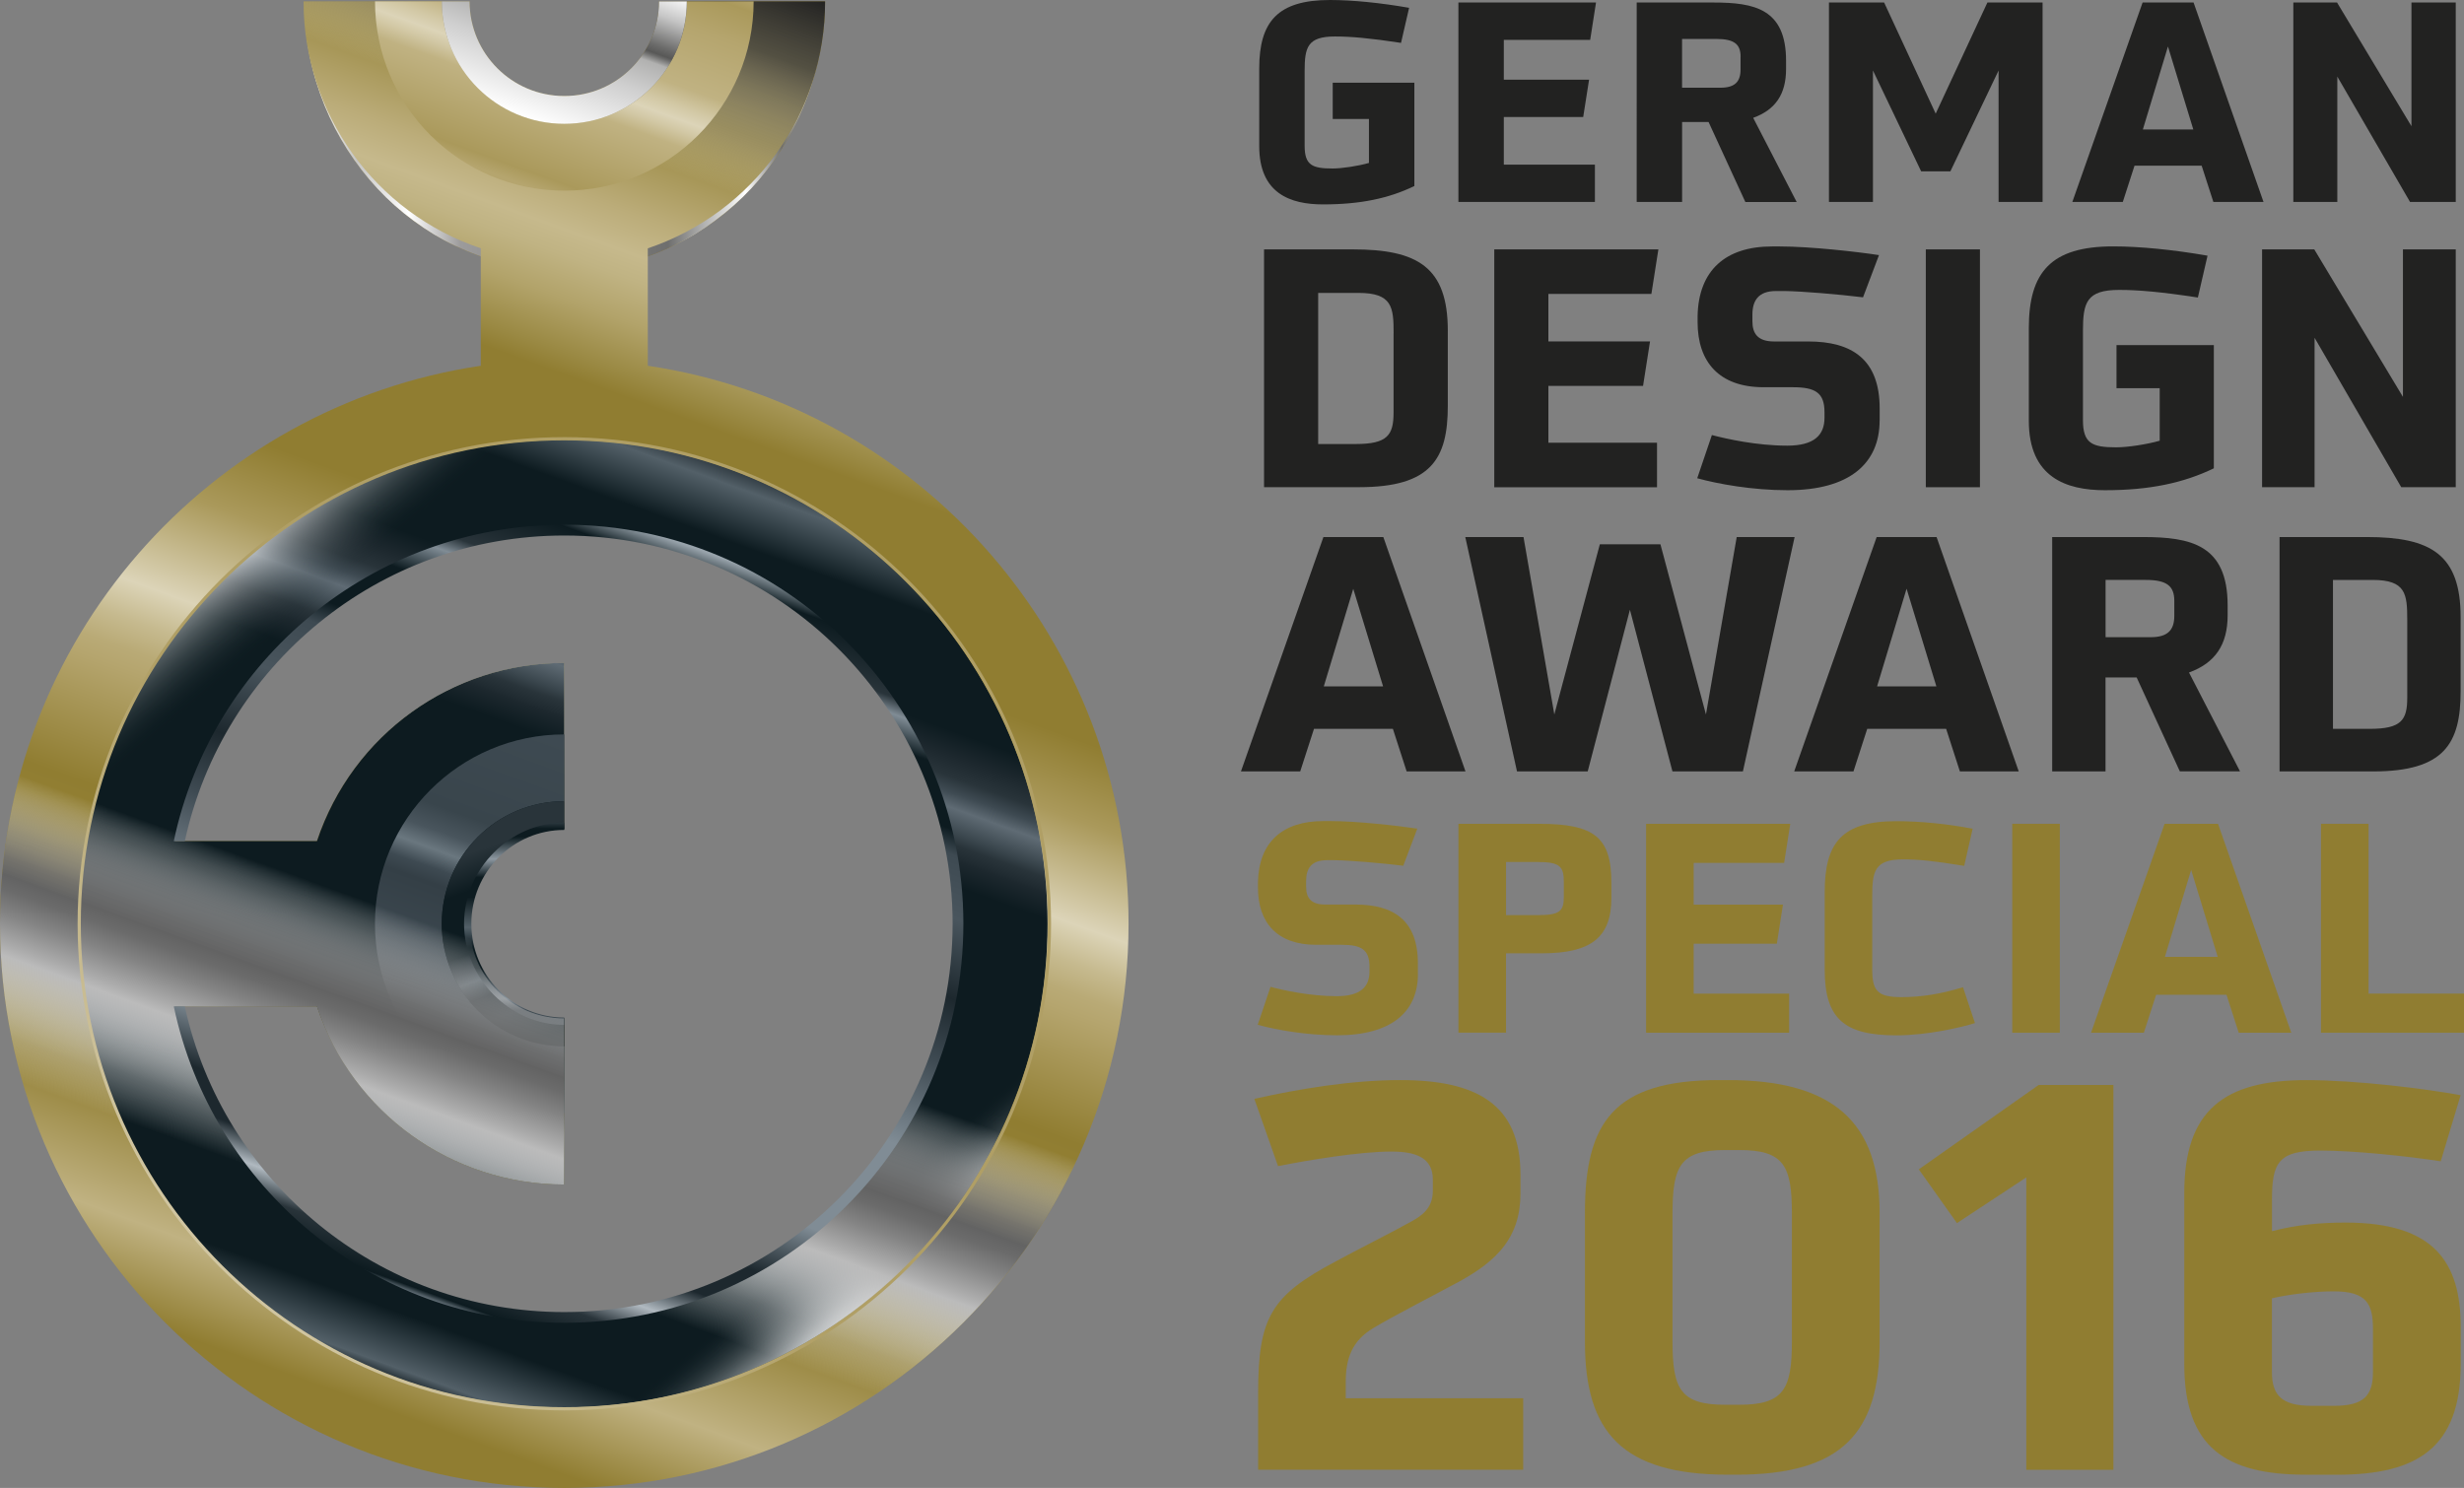 <?xml version="1.0" encoding="UTF-8"?>
<svg xmlns="http://www.w3.org/2000/svg" xmlns:xlink="http://www.w3.org/1999/xlink" viewBox="0 0 46.933 28.346">
  <rect x="0" y="0" width="46.933" height="28.346" fill="#808080" stroke="none"/>
  <defs>
    <style>
      .cls-1 {
        fill: url(#linear-gradient);
      }

      .cls-2 {
        fill: #907d31;
      }

      .cls-3 {
        fill: #222221;
      }

      .cls-4 {
        fill: url(#linear-gradient-9);
      }

      .cls-4, .cls-5, .cls-6 {
        mix-blend-mode: multiply;
      }

      .cls-5 {
        fill: url(#linear-gradient-2);
      }

      .cls-7 {
        fill: url(#linear-gradient-8);
      }

      .cls-8 {
        fill: url(#linear-gradient-3);
      }

      .cls-9 {
        fill: url(#linear-gradient-4);
      }

      .cls-10 {
        fill: url(#linear-gradient-6);
      }

      .cls-11 {
        fill: url(#linear-gradient-7);
      }

      .cls-12 {
        fill: url(#linear-gradient-5);
      }

      .cls-13 {
        fill: url(#linear-gradient-13);
      }

      .cls-14 {
        fill: url(#linear-gradient-10);
      }

      .cls-15 {
        fill: url(#linear-gradient-11);
      }

      .cls-16 {
        isolation: isolate;
      }

      .cls-6 {
        fill: url(#linear-gradient-12);
      }
    </style>
    <linearGradient id="linear-gradient" x1="5.809" y1="-16457.108" x2="15.688" y2="-16457.108" gradientTransform="translate(0 -16454.36) scale(1 -1)" gradientUnits="userSpaceOnUse">
      <stop offset=".1" stop-color="#9a8841"/>
      <stop offset=".16" stop-color="#d1c6a2"/>
      <stop offset=".21" stop-color="#a59452"/>
      <stop offset=".25" stop-color="#cbbf97"/>
      <stop offset=".3" stop-color="#907d31"/>
      <stop offset=".7" stop-color="#907d31"/>
      <stop offset=".75" stop-color="#dcd4b8"/>
      <stop offset=".8" stop-color="#907d31"/>
      <stop offset=".86" stop-color="#d1c6a2"/>
      <stop offset=".92" stop-color="#907d31"/>
      <stop offset="1" stop-color="#b09f65"/>
    </linearGradient>
    <linearGradient id="linear-gradient-2" x1="5.809" y1="-16457.108" x2="15.688" y2="-16457.108" gradientTransform="translate(0 -16454.36) scale(1 -1)" gradientUnits="userSpaceOnUse">
      <stop offset="0" stop-color="#fff"/>
      <stop offset=".1" stop-color="#c5c5c5"/>
      <stop offset=".2" stop-color="#fff"/>
      <stop offset=".3" stop-color="#9c9b9b"/>
      <stop offset=".7" stop-color="#6f6f6e"/>
      <stop offset=".85" stop-color="#fff"/>
      <stop offset=".92" stop-color="#6f6f6e"/>
      <stop offset="1" stop-color="#fff"/>
    </linearGradient>
    <linearGradient id="linear-gradient-3" x1="16.977" y1="-16454.845" x2="7.071" y2="-16482.061" gradientTransform="translate(0 -16454.36) scale(1 -1)" gradientUnits="userSpaceOnUse">
      <stop offset=".1" stop-color="#907d31"/>
      <stop offset=".124" stop-color="#9e8d49"/>
      <stop offset=".175" stop-color="#bbac79"/>
      <stop offset=".2" stop-color="#c6b98c"/>
      <stop offset=".216" stop-color="#c0b383"/>
      <stop offset=".243" stop-color="#b2a36a"/>
      <stop offset=".276" stop-color="#9a8943"/>
      <stop offset=".29" stop-color="#907d31"/>
      <stop offset=".4" stop-color="#907d31"/>
      <stop offset=".45" stop-color="#aa995b"/>
      <stop offset=".515" stop-color="#dcd4b8"/>
      <stop offset=".516" stop-color="#dbd3b6"/>
      <stop offset=".539" stop-color="#c6ba8f"/>
      <stop offset=".558" stop-color="#b9aa76"/>
      <stop offset=".57" stop-color="#b5a56e"/>
      <stop offset=".65" stop-color="#907d31"/>
      <stop offset=".765" stop-color="#9a8841"/>
      <stop offset=".825" stop-color="#907d31"/>
      <stop offset=".91" stop-color="#c0b282"/>
      <stop offset=".97" stop-color="#907d31"/>
    </linearGradient>
    <linearGradient id="linear-gradient-4" x1="13.89" y1="-16463.293" x2="7.584" y2="-16480.618" gradientTransform="translate(0 -16454.36) scale(1 -1)" gradientUnits="userSpaceOnUse">
      <stop offset="0" stop-color="#343f46"/>
      <stop offset=".015" stop-color="#536068"/>
      <stop offset=".07" stop-color="#0d1b20"/>
      <stop offset=".175" stop-color="#0d1b20"/>
      <stop offset=".2" stop-color="#1d282e"/>
      <stop offset=".22" stop-color="#29343a"/>
      <stop offset=".235" stop-color="#3e4a52"/>
      <stop offset=".25" stop-color="#5f6b74"/>
      <stop offset=".275" stop-color="#39454c"/>
      <stop offset=".285" stop-color="#29343a"/>
      <stop offset=".297" stop-color="#202b31"/>
      <stop offset=".3" stop-color="#1d282e"/>
      <stop offset=".325" stop-color="#0d1b20"/>
      <stop offset=".44" stop-color="#0d1b20"/>
      <stop offset=".575" stop-color="#0d1b20"/>
      <stop offset=".67" stop-color="#3e4a52"/>
      <stop offset=".679" stop-color="#46525a"/>
      <stop offset=".694" stop-color="#5e6a73"/>
      <stop offset=".705" stop-color="#75818a"/>
      <stop offset=".73" stop-color="#435057"/>
      <stop offset=".748" stop-color="#3a474e"/>
      <stop offset=".778" stop-color="#223035"/>
      <stop offset=".8" stop-color="#0d1b20"/>
      <stop offset=".825" stop-color="#0d1b20"/>
      <stop offset=".935" stop-color="#0d1b20"/>
      <stop offset=".99" stop-color="#536068"/>
      <stop offset="1" stop-color="#29343a"/>
    </linearGradient>
    <linearGradient id="linear-gradient-5" x1="4.813" y1="-16464.896" x2="16.661" y2="-16479.016" gradientTransform="translate(0 -16454.36) scale(1 -1)" gradientUnits="userSpaceOnUse">
      <stop offset="0" stop-color="#fff" stop-opacity=".5"/>
      <stop offset=".08" stop-color="#0d1b20" stop-opacity="0"/>
      <stop offset=".92" stop-color="#0d1b20" stop-opacity="0"/>
      <stop offset=".938" stop-color="#495458" stop-opacity=".189"/>
      <stop offset=".968" stop-color="#aaafb1" stop-opacity=".489"/>
      <stop offset=".989" stop-color="#e7e8e9" stop-opacity=".678"/>
      <stop offset="1" stop-color="#fff" stop-opacity=".75"/>
    </linearGradient>
    <linearGradient id="linear-gradient-6" x1="10.792" y1="-16468.367" x2="8.399" y2="-16474.942" gradientTransform="translate(0 -16454.36) scale(1 -1)" gradientUnits="userSpaceOnUse">
      <stop offset="0" stop-color="#3e4a52"/>
      <stop offset=".285" stop-color="#39454c"/>
      <stop offset=".35" stop-color="#49555d"/>
      <stop offset=".4" stop-color="#6a777f"/>
      <stop offset=".449" stop-color="#3e4a52"/>
      <stop offset=".488" stop-color="#343f46"/>
      <stop offset=".7" stop-color="#3e4a52"/>
      <stop offset=".826" stop-color="#49555d"/>
      <stop offset=".92" stop-color="#59666e"/>
      <stop offset="1" stop-color="#75818a"/>
    </linearGradient>
    <linearGradient id="linear-gradient-7" x1="71.282" y1="15.508" x2="67.028" y2="17.057" gradientTransform="translate(26.285 -51.361) rotate(90)" gradientUnits="userSpaceOnUse">
      <stop offset=".07" stop-color="#0d1b20"/>
      <stop offset=".21" stop-color="#29343a"/>
      <stop offset=".31" stop-color="#1d282e"/>
      <stop offset=".385" stop-color="#536068"/>
      <stop offset=".43" stop-color="#343f46"/>
      <stop offset=".5" stop-color="#0d1b20"/>
      <stop offset=".75" stop-color="#0d1b20"/>
      <stop offset=".9" stop-color="#29343a"/>
    </linearGradient>
    <linearGradient id="linear-gradient-8" x1="9.794" y1="-16470.031" x2="9.794" y2="-16473.885" gradientTransform="translate(0 -16454.36) scale(1 -1)" gradientUnits="userSpaceOnUse">
      <stop offset="0" stop-color="#49555d"/>
      <stop offset=".06" stop-color="#0d1b20"/>
      <stop offset=".1" stop-color="#0d1b20"/>
      <stop offset=".21" stop-color="#8c97a0"/>
      <stop offset=".3" stop-color="#0d1b20"/>
      <stop offset=".4" stop-color="#0d1b20"/>
      <stop offset=".548" stop-color="#536068"/>
      <stop offset=".65" stop-color="#0d1b20"/>
      <stop offset=".75" stop-color="#0d1b20"/>
      <stop offset=".9" stop-color="#8c97a0"/>
      <stop offset=".959" stop-color="#3e4a52"/>
    </linearGradient>
    <linearGradient id="linear-gradient-9" x1="16.977" y1="-16454.845" x2="7.071" y2="-16482.061" gradientTransform="translate(0 -16454.36) scale(1 -1)" gradientUnits="userSpaceOnUse">
      <stop offset="0" stop-color="#222221"/>
      <stop offset=".046" stop-color="#474746" stop-opacity=".83"/>
      <stop offset=".107" stop-color="#b1b1b1" stop-opacity=".349"/>
      <stop offset=".14" stop-color="#fff" stop-opacity="0"/>
      <stop offset=".66" stop-color="#fff" stop-opacity="0"/>
      <stop offset=".673" stop-color="#d5d5d5" stop-opacity=".266"/>
      <stop offset=".696" stop-color="#979797" stop-opacity=".664"/>
      <stop offset=".714" stop-color="#717171" stop-opacity=".91"/>
      <stop offset=".725" stop-color="#636363"/>
      <stop offset=".734" stop-color="#6b6b6b"/>
      <stop offset=".749" stop-color="#848484"/>
      <stop offset=".768" stop-color="#ababab"/>
      <stop offset=".775" stop-color="#bbb"/>
      <stop offset=".85" stop-color="#fff" stop-opacity="0"/>
    </linearGradient>
    <linearGradient id="linear-gradient-10" x1="4.196" y1="-16478.51" x2="17.301" y2="-16465.405" gradientTransform="translate(0 -16454.36) scale(1 -1)" gradientUnits="userSpaceOnUse">
      <stop offset="0" stop-color="#d1c6a2"/>
      <stop offset=".4" stop-color="#b09f65"/>
    </linearGradient>
    <linearGradient id="linear-gradient-11" x1="11.273" y1="-16453.264" x2="9.617" y2="-16457.813" gradientTransform="translate(0 -16454.36) scale(1 -1)" gradientUnits="userSpaceOnUse">
      <stop offset="0" stop-color="#b5a56e"/>
      <stop offset=".055" stop-color="#aa995b"/>
      <stop offset=".193" stop-color="#b5a56e"/>
      <stop offset=".425" stop-color="#c0b282"/>
      <stop offset=".501" stop-color="#d2c8a5"/>
      <stop offset=".55" stop-color="#dcd4b8"/>
      <stop offset=".59" stop-color="#d2c8a5"/>
      <stop offset=".65" stop-color="#c0b282"/>
      <stop offset=".945" stop-color="#aa995b"/>
      <stop offset="1" stop-color="#b5a56e"/>
    </linearGradient>
    <linearGradient id="linear-gradient-12" x1="11.088" y1="-16453.66" x2="10.017" y2="-16456.603" gradientTransform="translate(0 -16454.36) scale(1 -1)" gradientUnits="userSpaceOnUse">
      <stop offset="0" stop-color="#fbfbfb"/>
      <stop offset=".15" stop-color="#c5c5c5"/>
      <stop offset=".319" stop-color="#6f6f6e"/>
      <stop offset=".329" stop-color="#6a6a69"/>
      <stop offset=".375" stop-color="#585857"/>
      <stop offset=".39" stop-color="#6a6a69"/>
      <stop offset=".421" stop-color="#9a9a99"/>
      <stop offset=".435" stop-color="#b1b1b0"/>
      <stop offset=".623" stop-color="#cfcfcf"/>
      <stop offset="1" stop-color="#fdfdfd"/>
    </linearGradient>
    <linearGradient id="linear-gradient-13" x1="13.35" y1="-16464.813" x2="8.148" y2="-16479.103" gradientTransform="translate(0 -16454.36) scale(1 -1)" gradientUnits="userSpaceOnUse">
      <stop offset="0" stop-color="#98a3ab"/>
      <stop offset=".03" stop-color="#0d1b20"/>
      <stop offset=".09" stop-color="#29343a"/>
      <stop offset=".11" stop-color="#808c95"/>
      <stop offset=".15" stop-color="#0d1b20"/>
      <stop offset=".22" stop-color="#0d1b20"/>
      <stop offset=".25" stop-color="#3e4a52"/>
      <stop offset=".325" stop-color="#49555d"/>
      <stop offset=".42" stop-color="#1d282e"/>
      <stop offset=".5" stop-color="#3e4a52"/>
      <stop offset=".615" stop-color="#808c95"/>
      <stop offset=".75" stop-color="#808c95"/>
      <stop offset=".825" stop-color="#1d282e"/>
      <stop offset=".875" stop-color="#1d282e"/>
      <stop offset=".915" stop-color="#b0b9c0"/>
      <stop offset=".95" stop-color="#29343a"/>
      <stop offset=".99" stop-color="#0d1b20"/>
      <stop offset="1" stop-color="#808c95"/>
    </linearGradient>
  </defs>
  <g class="cls-16">
    <g id="Logo">
      <path class="cls-1" d="M15.156,.345c-.157,2.379-2.07,4.259-4.408,4.259-2.338,0-4.251-1.88-4.408-4.259h-.532c.158,2.683,2.308,4.809,4.94,4.809S15.53,3.028,15.688,.345h-.532Z"/>
      <path class="cls-5" d="M15.156,.345c-.157,2.379-2.07,4.259-4.408,4.259-2.338,0-4.251-1.88-4.408-4.259h-.532c.158,2.683,2.308,4.809,4.94,4.809S15.53,3.028,15.688,.345h-.532Z"/>
      <path class="cls-8" d="M12.339,6.968v-2.237c2.021-.682,3.377-2.57,3.377-4.705h-3.164c0,.996-.808,1.803-1.803,1.803-.996,0-1.803-.807-1.803-1.803h-3.164c0,2.135,1.356,4.023,3.376,4.705v2.237C3.976,7.737,0,12.203,0,17.598c0,5.936,4.812,10.748,10.748,10.748s10.748-4.812,10.748-10.748c0-5.395-3.976-9.861-9.158-10.63Zm-1.591,18.215c-3.569,0-6.681-2.525-7.417-6.011h2.705c.677,2.031,2.567,3.394,4.71,3.394v-3.165c-.995-.001-1.802-.808-1.802-1.803,0-.995,.807-1.802,1.802-1.803v-3.164c-2.143,0-4.033,1.363-4.71,3.394H3.332c.736-3.485,3.848-6.01,7.416-6.01,4.182,0,7.584,3.402,7.584,7.584s-3.402,7.584-7.584,7.584Z"/>
      <path class="cls-9" d="M10.737,8.38C5.647,8.38,1.521,12.506,1.521,17.596s4.126,9.216,9.216,9.216,9.216-4.126,9.216-9.216-4.126-9.216-9.216-9.216Zm.012,16.802c-3.569,0-6.681-2.525-7.417-6.011h2.705c.677,2.031,2.567,3.394,4.71,3.394v-3.165c-.995-.001-1.802-.808-1.802-1.803,0-.995,.807-1.802,1.802-1.803v-3.164c-2.143,0-4.033,1.363-4.71,3.394H3.332c.736-3.485,3.848-6.01,7.416-6.01,4.182,0,7.584,3.402,7.584,7.584s-3.402,7.584-7.584,7.584Z"/>
      <path class="cls-12" d="M10.737,8.38C5.647,8.38,1.521,12.506,1.521,17.596s4.126,9.216,9.216,9.216,9.216-4.126,9.216-9.216-4.126-9.216-9.216-9.216Zm.012,16.802c-3.569,0-6.681-2.525-7.417-6.011h2.705c.677,2.031,2.567,3.394,4.71,3.394v-3.165c-.995-.001-1.802-.808-1.802-1.803,0-.995,.807-1.802,1.802-1.803v-3.164c-2.143,0-4.033,1.363-4.71,3.394H3.332c.736-3.485,3.848-6.01,7.416-6.01,4.182,0,7.584,3.402,7.584,7.584s-3.402,7.584-7.584,7.584Z"/>
      <path class="cls-10" d="M10.748,21.204c-1.992,0-3.606-1.615-3.606-3.607,0-1.991,1.615-3.606,3.606-3.606v1.273c-1.289,0-2.334,1.045-2.334,2.333,0,1.289,1.045,2.334,2.334,2.334v1.273Z"/>
      <path class="cls-11" d="M8.945,17.598c0-.996,.807-1.803,1.803-1.803v-.53c-1.289,0-2.333,1.045-2.333,2.334,0,1.288,1.045,2.333,2.333,2.333v-.53c-.996,0-1.803-.807-1.803-1.803Z"/>
      <path class="cls-7" d="M10.748,19.385c-.978,0-1.77-.8-1.77-1.787s.793-1.787,1.77-1.787v-.14c-1.035,0-1.909,.882-1.909,1.927s.874,1.927,1.909,1.927v-.14Z"/>
      <path class="cls-4" d="M12.339,6.968v-2.237c2.021-.682,3.377-2.57,3.377-4.705h-3.164c0,.996-.808,1.803-1.803,1.803-.996,0-1.803-.807-1.803-1.803h-3.164c0,2.135,1.356,4.023,3.376,4.705v2.237C3.976,7.737,0,12.203,0,17.598c0,5.936,4.812,10.748,10.748,10.748s10.748-4.812,10.748-10.748c0-5.395-3.976-9.861-9.158-10.63Zm-1.591,18.215c-3.569,0-6.681-2.525-7.417-6.011h2.705c.677,2.031,2.567,3.394,4.71,3.394v-3.165c-.995-.001-1.802-.808-1.802-1.803,0-.995,.807-1.802,1.802-1.803v-3.164c-2.143,0-4.033,1.363-4.71,3.394H3.332c.736-3.485,3.848-6.01,7.416-6.01,4.182,0,7.584,3.402,7.584,7.584s-3.402,7.584-7.584,7.584Z"/>
      <g id="Ring_außen" data-name="Ring außen">
        <path class="cls-14" d="M10.748,8.389c5.086,0,9.21,4.123,9.21,9.209,0,5.086-4.123,9.21-9.21,9.21S1.539,22.684,1.539,17.598c0-5.086,4.123-9.209,9.209-9.209m0-.061C5.636,8.328,1.478,12.486,1.478,17.598c0,5.112,4.159,9.271,9.271,9.271s9.271-4.159,9.271-9.271c0-5.112-4.158-9.27-9.271-9.27h0Z"/>
      </g>
      <path class="cls-15" d="M14.355,.026c0,1.992-1.615,3.606-3.606,3.606-1.992,0-3.606-1.615-3.606-3.606h1.273c0,1.289,1.045,2.333,2.334,2.333,1.289,0,2.333-1.045,2.333-2.333h1.273Z"/>
      <path class="cls-6" d="M10.748,1.829c-.996,0-1.803-.807-1.803-1.803h-.53c0,1.289,1.045,2.333,2.334,2.333,1.289,0,2.333-1.045,2.333-2.333h-.53c0,.996-.807,1.803-1.803,1.803Z"/>
      <path class="cls-13" d="M10.748,9.997c-3.659,0-6.713,2.585-7.438,6.028h.21c.721-3.329,3.682-5.823,7.228-5.823,4.085,0,7.397,3.312,7.397,7.397s-3.312,7.397-7.397,7.397c-3.545,0-6.506-2.495-7.228-5.824h-.21c.725,3.443,3.779,6.028,7.438,6.028,4.198,0,7.602-3.403,7.602-7.602s-3.404-7.602-7.602-7.602Z"/>
      <g>
        <path class="cls-3" d="M26.075,2.266h-.69v-.69h1.555v1.968c-.483,.234-1.024,.35-1.74,.35-.621,0-1.215-.207-1.215-1.109V1.305c0-.897,.356-1.305,1.348-1.305,.424,0,.96,.053,1.507,.149l-.154,.668c-.589-.09-.955-.122-1.258-.122-.52,0-.578,.202-.578,.653v1.427c0,.371,.143,.435,.53,.435,.186,0,.493-.048,.695-.106v-.838Z"/>
        <path class="cls-3" d="M27.779,3.847V.048h2.621l-.111,.711h-1.645v.759h1.624l-.112,.711h-1.512v.907h1.735v.711h-2.6Z"/>
        <path class="cls-3" d="M33.244,3.847l-.7-1.523h-.504v1.523h-.865V.048h1.465c.78,0,1.38,.122,1.38,1.109v.159c0,.478-.202,.775-.626,.929l.828,1.603h-.976Zm-.09-2.765c0-.233-.112-.34-.462-.34h-.653v.929h.732c.271,0,.382-.112,.382-.345v-.244Z"/>
        <path class="cls-3" d="M38.068,3.847V1.343l-.918,1.921h-.557l-.918-1.921V3.847h-.838V.048h1.051l.982,2.117L37.855,.048h1.051V3.847h-.838Z"/>
        <path class="cls-3" d="M42.159,3.847l-.223-.69h-1.279l-.223,.69h-.961L40.811,.048h.971l1.332,3.799h-.955Zm-.865-2.961l-.478,1.581h.961l-.483-1.581Z"/>
        <path class="cls-3" d="M45.905,3.847l-1.385-2.388V3.847h-.838V.048h.833l1.417,2.356V.048h.844V3.847h-.87Z"/>
      </g>
      <g>
        <path class="cls-3" d="M24.077,9.282V4.751h1.69c1.234,0,1.81,.335,1.81,1.55v1.43c0,1.012-.317,1.55-1.69,1.55h-1.81Zm2.468-2.93c0-.5-.025-.772-.671-.772h-.766v2.879h.715c.607,0,.721-.171,.721-.602v-1.506Z"/>
        <path class="cls-3" d="M28.462,9.282V4.751h3.126l-.133,.848h-1.962v.905h1.936l-.133,.848h-1.803v1.082h2.069v.848h-3.101Z"/>
        <path class="cls-3" d="M35.802,8.01c0,.816-.57,1.329-1.753,1.329-.677,0-1.329-.12-1.721-.228l.279-.823c.284,.075,.86,.202,1.436,.202,.513,0,.709-.202,.709-.531v-.107c0-.367-.171-.475-.601-.475h-.557c-.848,0-1.259-.481-1.259-1.24v-.12c.019-.867,.532-1.322,1.417-1.322h.152c.576,0,1.474,.101,1.886,.165l-.304,.804c-.468-.057-1.139-.114-1.487-.12h-.171c-.335,0-.449,.183-.449,.449v.126c0,.228,.095,.386,.411,.386h.652c.835,0,1.361,.342,1.361,1.278v.228Z"/>
        <path class="cls-3" d="M36.682,9.282V4.751h1.031v4.531h-1.031Z"/>
        <path class="cls-3" d="M41.137,7.396h-.823v-.822h1.854v2.348c-.576,.278-1.221,.417-2.075,.417-.741,0-1.449-.247-1.449-1.323v-1.765c0-1.069,.424-1.557,1.607-1.557,.506,0,1.145,.063,1.797,.177l-.184,.797c-.702-.108-1.139-.145-1.499-.145-.621,0-.69,.24-.69,.778v1.702c0,.443,.171,.519,.633,.519,.222,0,.588-.057,.829-.126v-1Z"/>
        <path class="cls-3" d="M45.738,9.282l-1.651-2.847v2.847h-1V4.751h.994l1.689,2.81v-2.81h1.006v4.531h-1.038Z"/>
      </g>
      <g>
        <path class="cls-3" d="M26.793,14.696l-.262-.811h-1.503l-.262,.811h-1.129l1.571-4.465h1.141l1.565,4.465h-1.122Zm-1.017-3.479l-.561,1.859h1.129l-.568-1.859Z"/>
        <path class="cls-3" d="M31.856,14.696l-.81-3.08-.804,3.08h-1.347l-.985-4.465h1.109l.587,3.38,.867-3.242h1.154l.867,3.242,.586-3.38h1.103l-.985,4.465h-1.341Z"/>
        <path class="cls-3" d="M37.331,14.696l-.262-.811h-1.503l-.262,.811h-1.129l1.571-4.465h1.141l1.565,4.465h-1.122Zm-1.016-3.479l-.561,1.859h1.129l-.567-1.859Z"/>
        <path class="cls-3" d="M41.521,14.696l-.823-1.79h-.593v1.79h-1.016v-4.465h1.721c.917,0,1.621,.143,1.621,1.303v.187c0,.561-.237,.91-.736,1.091l.972,1.883h-1.147Zm-.106-3.249c0-.274-.131-.399-.542-.399h-.767v1.091h.86c.318,0,.449-.131,.449-.405v-.287Z"/>
        <path class="cls-3" d="M43.42,14.696v-4.465h1.665c1.216,0,1.784,.331,1.784,1.528v1.409c0,.998-.312,1.528-1.665,1.528h-1.783Zm2.432-2.887c0-.493-.025-.761-.661-.761h-.754v2.837h.704c.599,0,.711-.168,.711-.592v-1.484Z"/>
      </g>
      <g>
        <path class="cls-2" d="M23.964,28.001v-1.454c0-1.454,.246-1.864,1.485-2.52,.317-.174,1.147-.594,1.434-.757,.205-.113,.409-.256,.409-.584v-.215c0-.42-.328-.533-.788-.533-.615,0-1.587,.164-2.161,.277l-.451-1.281c.86-.194,1.874-.358,2.775-.358,1.464,0,2.294,.461,2.294,1.802v.358c0,.85-.461,1.29-1.167,1.679-.338,.184-1.291,.676-1.628,.881-.42,.246-.533,.594-.533,1.035v.307h3.38v1.362h-5.049Z"/>
        <path class="cls-2" d="M32.913,28.094c-2.017,0-2.724-.809-2.724-2.53v-2.458c0-1.72,.54-2.53,2.558-2.53h.164c2.018,0,2.891,.809,2.891,2.53v2.458c0,1.72-.707,2.53-2.724,2.53h-.164Zm1.218-4.977c0-.911-.154-1.208-1.004-1.208h-.266c-.85,0-1.004,.297-1.004,1.208v2.437c0,.911,.154,1.208,1.004,1.208h.266c.85,0,1.004-.297,1.004-1.208v-2.437Z"/>
        <path class="cls-2" d="M38.596,28.001v-5.571l-1.321,.871-.727-1.024,2.284-1.608h1.423v7.332h-1.659Z"/>
        <path class="cls-2" d="M43.919,28.094c-1.516,0-2.314-.512-2.314-2.11v-3.257c0-1.577,.758-2.15,2.325-2.15,.953,0,2.274,.164,2.939,.287l-.379,1.259c-.666-.102-1.67-.204-2.294-.204-.798,0-.921,.225-.921,.942v.594c.471-.123,.921-.164,1.403-.164,1.69,0,2.192,.758,2.192,1.987v.707c0,1.598-.83,2.11-2.356,2.11h-.594Zm1.28-2.776c0-.481-.123-.717-.748-.717-.399,0-.881,.062-1.177,.133v1.403c0,.441,.184,.645,.757,.645h.43c.574,0,.738-.204,.738-.645v-.819Z"/>
      </g>
      <g>
        <path class="cls-2" d="M27.008,18.556c0,.717-.5,1.167-1.54,1.167-.595,0-1.167-.106-1.512-.2l.244-.723c.25,.067,.756,.178,1.262,.178,.451,0,.623-.178,.623-.467v-.095c0-.322-.15-.417-.528-.417h-.489c-.745,0-1.107-.423-1.107-1.09v-.105c.017-.762,.467-1.162,1.245-1.162h.133c.506,0,1.295,.089,1.657,.144l-.267,.707c-.411-.05-1-.101-1.306-.106h-.15c-.295,0-.395,.161-.395,.395v.111c0,.201,.083,.339,.361,.339h.573c.734,0,1.195,.3,1.195,1.123v.2Z"/>
        <path class="cls-2" d="M27.78,19.674v-3.98h1.534c1.057,0,1.379,.256,1.379,1.128v.283c0,.756-.389,1.056-1.323,1.056h-.684v1.512h-.906Zm2.007-2.868c0-.295-.067-.384-.495-.384h-.606v1.012h.606c.422,0,.495-.078,.495-.35v-.278Z"/>
        <path class="cls-2" d="M31.354,19.674v-3.98h2.746l-.117,.745h-1.723v.795h1.701l-.117,.745h-1.584v.95h1.818v.745h-2.724Z"/>
        <path class="cls-2" d="M37.619,19.49c-.245,.078-.9,.234-1.496,.234-.984,0-1.367-.306-1.367-1.251v-1.473c0-.939,.317-1.356,1.367-1.356,.439,0,.967,.05,1.451,.144l-.161,.707c-.589-.095-.862-.123-1.168-.123-.534,0-.584,.223-.584,.695v1.39c0,.411,.089,.539,.556,.539,.366,0,.745-.056,1.173-.189l.228,.684Z"/>
        <path class="cls-2" d="M38.328,19.674v-3.98h.906v3.98h-.906Z"/>
        <path class="cls-2" d="M42.642,19.674l-.233-.723h-1.34l-.234,.723h-1.006l1.401-3.98h1.018l1.395,3.98h-1.001Zm-.906-3.102l-.5,1.657h1.006l-.506-1.657Z"/>
        <path class="cls-2" d="M44.209,19.674v-3.98h.906v3.235h1.818v.745h-2.724Z"/>
      </g>
    </g>
  </g>
</svg>